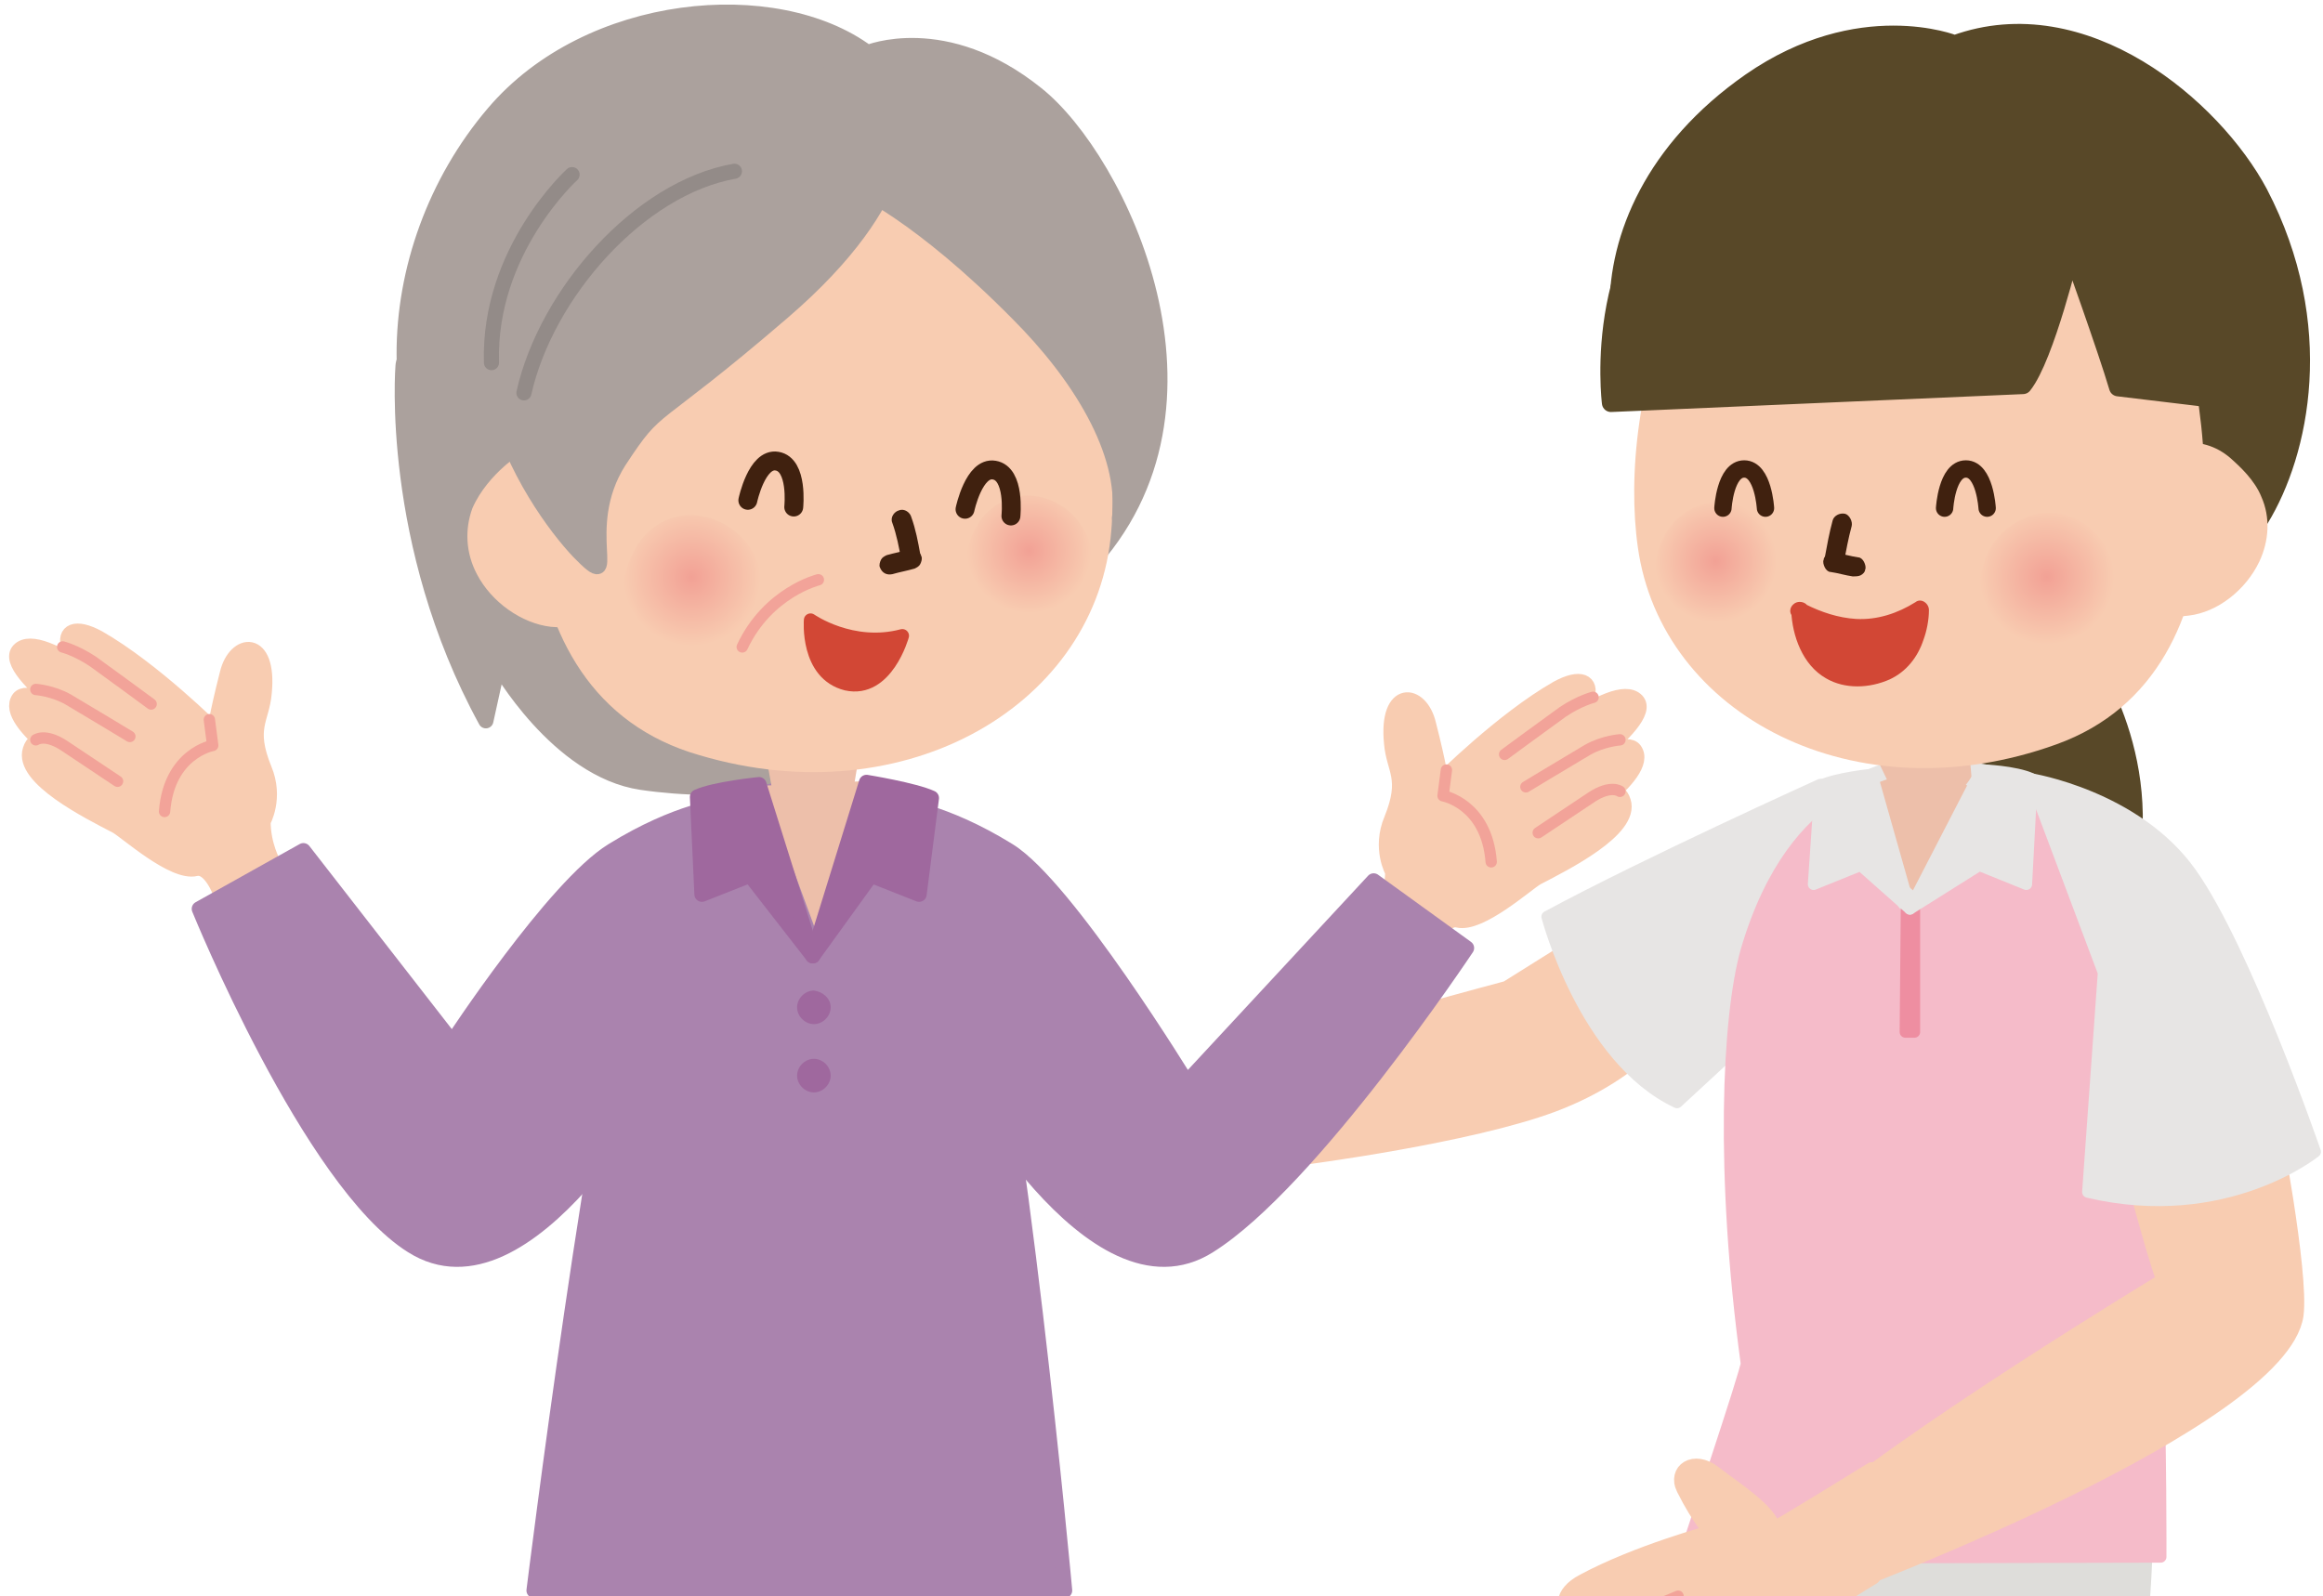 <?xml version="1.0" encoding="UTF-8"?>
<!-- Generator: Adobe Illustrator 27.9.0, SVG Export Plug-In . SVG Version: 6.00 Build 0)  -->
<svg xmlns="http://www.w3.org/2000/svg" xmlns:xlink="http://www.w3.org/1999/xlink" version="1.1" id="レイヤー_1" x="0px" y="0px" viewBox="0 0 207.5 142.6" style="enable-background:new 0 0 207.5 142.6;" xml:space="preserve">
<style type="text/css">
	.st0{clip-path:url(#SVGID_00000132797044680015481100000013805263544029555345_);}
	
		.st1{fill-rule:evenodd;clip-rule:evenodd;fill:#584828;stroke:#584828;stroke-width:1.258;stroke-linecap:round;stroke-linejoin:round;stroke-miterlimit:10;}
	.st2{fill:#DEDDDA;stroke:#DEDDDA;stroke-width:1.031;stroke-linecap:round;stroke-linejoin:round;stroke-miterlimit:10;}
	.st3{fill:#F8CCB1;stroke:#F8CCB1;stroke-width:1.324;stroke-linecap:round;stroke-linejoin:round;stroke-miterlimit:10;}
	.st4{fill:#E7E5E4;stroke:#E7E5E4;stroke-width:1.031;stroke-linecap:round;stroke-linejoin:round;stroke-miterlimit:10;}
	.st5{fill:#F5BBC9;stroke:#F5BBC9;stroke-width:1.031;stroke-linecap:round;stroke-linejoin:round;stroke-miterlimit:10;}
	.st6{fill:#EDBFAA;}
	
		.st7{fill-rule:evenodd;clip-rule:evenodd;fill:#584828;stroke:#584828;stroke-width:1.324;stroke-linecap:round;stroke-linejoin:round;stroke-miterlimit:10;}
	.st8{fill:#F8CCB1;}
	.st9{fill:#40210F;}
	.st10{fill-rule:evenodd;clip-rule:evenodd;fill:url(#SVGID_00000181074797407862899380000015629285050901268352_);}
	.st11{fill-rule:evenodd;clip-rule:evenodd;fill:url(#SVGID_00000110436289887759957500000002261169524522411704_);}
	.st12{fill:#EE8EA1;stroke:#EE8EA1;stroke-width:1.031;stroke-linecap:round;stroke-linejoin:round;stroke-miterlimit:10;}
	
		.st13{fill-rule:evenodd;clip-rule:evenodd;fill:#584828;stroke:#584828;stroke-width:1.622;stroke-linecap:round;stroke-linejoin:round;stroke-miterlimit:10;}
	.st14{fill:none;stroke:#F2A399;stroke-width:0.993;stroke-linecap:round;stroke-linejoin:round;stroke-miterlimit:10;}
	.st15{fill-rule:evenodd;clip-rule:evenodd;fill:#D24735;}
	.st16{fill:#D24735;}
	
		.st17{clip-path:url(#SVGID_00000132797044680015481100000013805263544029555345_);fill-rule:evenodd;clip-rule:evenodd;fill:none;stroke:#40210F;stroke-width:1.55;stroke-linecap:round;stroke-linejoin:round;stroke-miterlimit:10;}
	.st18{fill:#F8CCB1;stroke:#F8CCB1;stroke-width:1.351;stroke-linecap:round;stroke-linejoin:round;stroke-miterlimit:10;}
	.st19{fill:none;stroke:#F2A399;stroke-width:1.014;stroke-linecap:round;stroke-linejoin:round;stroke-miterlimit:10;}
	
		.st20{clip-path:url(#SVGID_00000132797044680015481100000013805263544029555345_);fill:#AA83AE;stroke:#AA83AE;stroke-width:1.351;stroke-linecap:round;stroke-linejoin:round;stroke-miterlimit:10;}
	
		.st21{clip-path:url(#SVGID_00000132797044680015481100000013805263544029555345_);fill-rule:evenodd;clip-rule:evenodd;fill:#ABA19D;stroke:#ABA19D;stroke-width:1.351;stroke-linecap:round;stroke-linejoin:round;stroke-miterlimit:10;}
	.st22{clip-path:url(#SVGID_00000132797044680015481100000013805263544029555345_);fill:#EDBFAA;}
	
		.st23{clip-path:url(#SVGID_00000132797044680015481100000013805263544029555345_);fill:#9F689E;stroke:#9F689E;stroke-width:1.351;stroke-linecap:round;stroke-linejoin:round;stroke-miterlimit:10;}
	.st24{clip-path:url(#SVGID_00000132797044680015481100000013805263544029555345_);fill:#9F689E;}
	
		.st25{fill-rule:evenodd;clip-rule:evenodd;fill:#ABA19D;stroke:#ABA19D;stroke-width:1.351;stroke-linecap:round;stroke-linejoin:round;stroke-miterlimit:10;}
	.st26{fill-rule:evenodd;clip-rule:evenodd;fill:url(#SVGID_00000125579389316264903740000008538818921813017504_);}
	.st27{fill-rule:evenodd;clip-rule:evenodd;fill:url(#SVGID_00000164479041226353438050000015487565070656451740_);}
	
		.st28{fill-rule:evenodd;clip-rule:evenodd;fill:none;stroke:#938B88;stroke-width:1.351;stroke-linecap:round;stroke-linejoin:round;stroke-miterlimit:10;}
	
		.st29{clip-path:url(#SVGID_00000132797044680015481100000013805263544029555345_);fill-rule:evenodd;clip-rule:evenodd;fill:none;stroke:#40210F;stroke-width:1.689;stroke-linecap:round;stroke-linejoin:round;stroke-miterlimit:10;}
	
		.st30{clip-path:url(#SVGID_00000132797044680015481100000013805263544029555345_);fill-rule:evenodd;clip-rule:evenodd;fill:#D24735;stroke:#D24735;stroke-width:1.192;stroke-linecap:round;stroke-linejoin:round;stroke-miterlimit:10;}
</style>
<g>
	<defs>
		<rect id="SVGID_1_" y="-16.5" width="207.5" height="159.1"></rect>
	</defs>
	<clipPath id="SVGID_00000173153224809979247390000017673391795680830593_">
		<use xlink:href="#SVGID_1_" style="overflow:visible;"></use>
	</clipPath>
	<g style="clip-path:url(#SVGID_00000173153224809979247390000017673391795680830593_);">
		<path class="st1" d="M185.5,57.3c0,0,6.7,8.3,5,19.5l-15-2.7c0,0,1.9-9.5,3-14.7C179.5,54.2,185.5,57.3,185.5,57.3z"></path>
		<path class="st2" d="M191.8,137.6c0,0-0.5,19.4-4.4,28c-3.9,8.6-34.1-25.3-34.1-25.3l3-8.7L191.8,137.6z"></path>
		<path class="st3" d="M145.3,81.6l-10.7,6.7c0,0-15.4,4.1-20.2,5.9l2.1,9.2c0,0,14.7-1.9,22.2-4.7c8-3,10.9-7.9,10.9-7.9    L145.3,81.6z"></path>
		<path class="st4" d="M162.6,70.1c0,0-15.5,7-24.4,11.8c0,0,3.3,12.7,11.6,16.6l7.9-7.3L162.6,70.1z"></path>
		<path class="st5" d="M169.7,70.1c0,0-9.3-0.1-13.7,14.8c-1.7,6-2.3,20,0,36.9c0.1,0.4-5.6,17.4-5.6,17.4l42.6-0.1    c0,0,0.2-37.1-3.1-51.9C186.7,72.4,176.8,68.2,169.7,70.1z"></path>
		<path class="st4" d="M178.7,69.1c0,0-7.7-1.9-11.8,0.2c-4.1,2.1,3.4,11.8,3.4,11.8L178.7,69.1z"></path>
		<path class="st6" d="M167.9,68.3l1.4,2.9c0,0,4.5,2.1,6.8-1.8l-0.3-3.5L167.9,68.3z"></path>
		<path class="st7" d="M202,46.4c3.6-5.9,6.1-17.3-0.1-29.2c-4.1-7.7-15.7-17.6-27.3-13.4c0,0-8.5-3.4-18.3,3.4    c-17.5,12.2-12.7,31.8-4.3,31.2C169.4,37.4,202,46.4,202,46.4z"></path>
		<path class="st8" d="M189.9,43.5c1.1-2.2,3-3.6,5-3.9c1.5-0.2,3,0.2,4.3,1.3c0.9,0.8,2.2,2,2.8,3.5c0.8,1.8,0.7,3.9-0.2,5.8    c-1.2,2.5-3.7,4.5-6.3,4.8c-2.7,0.4-5-1-6.1-4C188.5,48.6,188.7,45.9,189.9,43.5z"></path>
		<path class="st8" d="M173.2,9.3c6.8-0.6,14.4,1.5,19.4,13c5.1,11.6,9.1,37.7-8.9,44.2c-18,6.5-35.3-2.6-37.4-17.6    C144.5,36.3,149.7,11.5,173.2,9.3z"></path>
		<g>
			<g>
				<path class="st9" d="M163.7,46.5c-0.3,1.1-0.5,2.2-0.7,3.3c0,0.2,0,0.5,0.1,0.7c0.1,0.2,0.3,0.4,0.5,0.4c0.4,0.1,1-0.1,1.1-0.6      c0.2-1.1,0.4-2.2,0.7-3.3c0.1-0.4-0.2-1-0.6-1.1C164.3,45.8,163.8,46.1,163.7,46.5L163.7,46.5z"></path>
			</g>
		</g>
		<g>
			<g>
				<path class="st9" d="M163.5,51.1c0.7,0.1,1.3,0.3,2,0.4c0.2,0,0.5,0,0.7-0.1c0.2-0.1,0.4-0.3,0.4-0.5c0.1-0.2,0-0.5-0.1-0.7      c-0.1-0.2-0.3-0.4-0.5-0.4c-0.7-0.1-1.3-0.3-2-0.4c-0.2,0-0.5,0-0.7,0.1c-0.2,0.1-0.4,0.3-0.4,0.5c-0.1,0.2,0,0.5,0.1,0.7      C163.1,50.9,163.3,51.1,163.5,51.1L163.5,51.1z"></path>
			</g>
		</g>
		
			<radialGradient id="SVGID_00000131358361925578569910000003394190295608050102_" cx="-455.202" cy="118.284" r="6.024" gradientTransform="matrix(0.986 0.169 -0.169 0.986 651.652 11.852)" gradientUnits="userSpaceOnUse">
			<stop offset="0" style="stop-color:#F2A195"></stop>
			<stop offset="1" style="stop-color:#F8CCB1"></stop>
		</radialGradient>
		<path style="fill-rule:evenodd;clip-rule:evenodd;fill:url(#SVGID_00000131358361925578569910000003394190295608050102_);" d="    M176.9,52.5c2,8.5,13.6,5.5,12-1.5c-0.3-1.2-0.8-2.4-1.5-3.1c-3.2-3.7-8.1-2-9.8,1.4C177.2,50.2,176.8,51.5,176.9,52.5"></path>
		
			<radialGradient id="SVGID_00000145044391262118702600000017485626902173811634_" cx="-484.59" cy="121.89" r="5.464" gradientTransform="matrix(0.986 0.169 -0.169 0.986 651.652 11.852)" gradientUnits="userSpaceOnUse">
			<stop offset="0" style="stop-color:#F2A195"></stop>
			<stop offset="1" style="stop-color:#F8CCB1"></stop>
		</radialGradient>
		<path style="fill-rule:evenodd;clip-rule:evenodd;fill:url(#SVGID_00000145044391262118702600000017485626902173811634_);" d="    M147.9,51c1.8,7.7,12.3,5,10.9-1.4c-0.2-1.1-0.8-2.2-1.3-2.9c-2.9-3.3-7.4-1.8-8.9,1.3C148.1,48.9,147.8,50.1,147.9,51"></path>
		<path class="st6" d="M171.5,80.1l-6.7-5.9c0-3.2,3-5,6.7-5c3.7,0,6.7,1.8,6.7,5.1L171.5,80.1z"></path>
		<polygon class="st12" points="170.2,92.2 171,92.2 171,81 170.3,81   "></polygon>
		<path class="st13" d="M189.8,11.1c-7.3-3.3-23.1-4.8-36.7,2.9c-11.2,6.3-9.2,22-9.2,22l36.8-1.6c2-2.5,4.3-12.1,4.3-12.1    s3.2,8.9,4.2,12.3l12.5,1.5C201.7,36,197.9,14.7,189.8,11.1z"></path>
		<path class="st3" d="M190,102.9c0,0,2.4,9.3,3.3,11.5c0,0-23.5,14.2-32,21.8c0,0-0.9,1.9,4,5.3c0,0,38.4-14.5,39.8-24    c0.5-3.8-2.2-17.7-2.2-17.7L190,102.9z"></path>
		<path class="st4" d="M181.4,69.6c0,0,9.4,1.5,14.3,8.4c4.9,6.9,11.1,24.9,11.1,24.9s-8,6.5-20.3,3.6l1.4-19.6L181.4,69.6z"></path>
		<path class="st4" d="M167.2,69.2c0,0-3.1,0.3-4.6,1L162,79l4.2-1.7l4.4,3.9L167.2,69.2z"></path>
		<path class="st4" d="M177,68.8c0,0,3,0.1,4.5,0.8l-0.5,9.4l-4.2-1.7l-6.2,3.9L177,68.8z"></path>
		<path class="st3" d="M167.2,131.3c0,0-8.7,5.4-8.8,5.3c-0.3-1.6-3.5-3.6-5.3-5c-1.8-1.4-3.5-0.2-2.7,1.4c1.4,2.8,2.5,3.9,2.5,3.9    s-6.7,1.8-11.5,4.4c-4,2.1,0,6.2,7.1,1.3c0,0-8.7,4.4-8.7,6.8c0,2.5,9.8-3.2,9.8-3.2s-7.2,4.6-6.7,6.4c0.6,2.5,8.6-3.8,8.6-3.8    s-4.8,3.3-3,5.6c0.9,1.1,7.4-5.2,8.9-6.8c1.5-1.6,9.9-6.7,9.9-6.7L167.2,131.3z"></path>
		<line class="st14" x1="149.9" y1="142.6" x2="142.4" y2="145.7"></line>
		<line class="st14" x1="144.1" y1="149.9" x2="149.8" y2="146.8"></line>
		<line class="st14" x1="147.6" y1="152.4" x2="152.1" y2="149.4"></line>
	</g>
	<g style="clip-path:url(#SVGID_00000173153224809979247390000017673391795680830593_);">
		<path class="st15" d="M160.7,54.5c2.7,1.5,6.8,2.4,10.6-0.2c0,0,0.2,5.8-5.3,6.1C160.9,60.6,160.7,54.5,160.7,54.5z"></path>
		<g>
			<path class="st16" d="M160.3,55.2c1.6,0.9,3.4,1.4,5.3,1.5c2.2,0.1,4.3-0.5,6.1-1.7c-0.4-0.2-0.8-0.5-1.2-0.7c0,0.2,0,0.4,0,0.5     c0,0.1,0,0.2,0,0.3c0,0.2,0-0.1,0,0.1c0,0.3-0.1,0.5-0.2,0.8c-0.3,1.1-0.8,2.2-1.8,2.8c-1.2,0.8-3,1-4.3,0.5     c-1.1-0.5-1.8-1.6-2.2-2.6c-0.2-0.5-0.3-1.1-0.4-1.6c0-0.2,0,0.2,0,0c0,0,0-0.1,0-0.1c0-0.1,0-0.1,0-0.2c0-0.1,0-0.1,0-0.2     c0-1.1-1.7-1.1-1.6,0c0.1,2.2,1,4.8,3.1,6c1.7,1,3.9,0.9,5.7,0.1c1.5-0.7,2.5-2,3-3.5c0.3-0.8,0.5-1.8,0.5-2.7     c0-0.6-0.7-1.1-1.2-0.7c-1.6,1-3.4,1.6-5.3,1.5c-1.6-0.1-3.1-0.6-4.5-1.3C160.2,53.3,159.4,54.7,160.3,55.2z"></path>
		</g>
	</g>
	
		<path style="clip-path:url(#SVGID_00000173153224809979247390000017673391795680830593_);fill-rule:evenodd;clip-rule:evenodd;fill:none;stroke:#40210F;stroke-width:1.55;stroke-linecap:round;stroke-linejoin:round;stroke-miterlimit:10;" d="   M153.9,45.4c0,0,0.2-3.5,1.9-3.5c1.7,0,1.9,3.5,1.9,3.5"></path>
	
		<path style="clip-path:url(#SVGID_00000173153224809979247390000017673391795680830593_);fill-rule:evenodd;clip-rule:evenodd;fill:none;stroke:#40210F;stroke-width:1.55;stroke-linecap:round;stroke-linejoin:round;stroke-miterlimit:10;" d="   M173.7,45.4c0,0,0.2-3.5,1.9-3.5c1.7,0,1.9,3.5,1.9,3.5"></path>
	<g style="clip-path:url(#SVGID_00000173153224809979247390000017673391795680830593_);">
		<path class="st18" d="M24.4,77.1c0,0-0.9-1.6-0.9-3.7c0,0,1.2-2.1,0.1-4.7c-1.5-3.7-0.2-4.4,0-6.8c0.5-5-2.6-4.7-3.3-1.7    c-1,3.9-1.1,5.1-1.1,5.1s-5.5-5.5-10.4-8.3c-4.2-2.3-4,2.3,3.4,6.5c0,0-8.5-7.5-10.5-5.4c-1.8,1.9,8.5,8.6,8.5,8.6    S3,60.8,1.7,62.4c-1.6,2.2,6.5,7.2,6.5,7.2s-4.6-5.5-5.5-2.6c-0.8,2.5,5.2,5.5,7.7,6.8c0.9,0.5,5.1,4.3,7.1,3.8    c1.3-0.3,2.2,2.2,2.2,2.2L24.4,77.1z"></path>
		<path class="st19" d="M14.7,72.5c0.4-5.2,4.3-5.9,4.3-5.9l-0.3-2.3"></path>
		<path class="st19" d="M3.2,66.1c0,0,0.8-0.6,2.5,0.5c0.9,0.6,4.8,3.2,4.8,3.2"></path>
		<path class="st19" d="M3.2,61.6c0,0,1.5,0.1,2.9,0.9c2.2,1.3,5.5,3.3,5.5,3.3"></path>
		<path class="st19" d="M5.6,57.8c0,0,1.2,0.3,2.7,1.3c1.4,1,5.2,3.8,5.2,3.8"></path>
	</g>
	<g style="clip-path:url(#SVGID_00000173153224809979247390000017673391795680830593_);">
		<path class="st18" d="M123.5,81.6c0,0,0.9-1.6,0.9-3.7c0,0-1.2-2.1-0.1-4.7c1.5-3.7,0.2-4.4,0-6.8c-0.5-5,2.6-4.7,3.3-1.7    c1,3.9,1.1,5.1,1.1,5.1s5.5-5.5,10.4-8.3c4.2-2.3,4,2.3-3.4,6.5c0,0,8.5-7.5,10.5-5.4c1.8,1.9-8.5,8.6-8.5,8.6s7.1-5.8,8.3-4.2    c1.6,2.2-6.5,7.2-6.5,7.2s4.6-5.5,5.5-2.6c0.8,2.5-5.2,5.5-7.7,6.8c-0.9,0.5-5.1,4.3-7.1,3.8c-1.3-0.3-2.2,2.2-2.2,2.2L123.5,81.6    z"></path>
		<path class="st19" d="M133.2,77c-0.4-5.2-4.3-5.9-4.3-5.9l0.3-2.3"></path>
		<path class="st19" d="M144.7,70.7c0,0-0.8-0.6-2.5,0.5c-0.9,0.6-4.8,3.2-4.8,3.2"></path>
		<path class="st19" d="M144.7,66.1c0,0-1.5,0.1-2.9,0.9c-2.2,1.3-5.5,3.3-5.5,3.3"></path>
		<path class="st19" d="M142.3,62.3c0,0-1.2,0.3-2.7,1.3c-1.4,1-5.2,3.8-5.2,3.8"></path>
	</g>
	
		<path style="clip-path:url(#SVGID_00000173153224809979247390000017673391795680830593_);fill:#AA83AE;stroke:#AA83AE;stroke-width:1.351;stroke-linecap:round;stroke-linejoin:round;stroke-miterlimit:10;" d="   M122.7,78.7l8.3,6c0,0-13.9,20.9-23,26.6c-10.4,6.6-22.4-15.9-22.4-15.9L80.2,72c0,0,4.1,0.4,9.9,4c5.2,3.2,15.9,20.7,15.9,20.7   L122.7,78.7z"></path>
	
		<path style="clip-path:url(#SVGID_00000173153224809979247390000017673391795680830593_);fill:#AA83AE;stroke:#AA83AE;stroke-width:1.351;stroke-linecap:round;stroke-linejoin:round;stroke-miterlimit:10;" d="   M27.1,76l-9.3,5.2c0,0,9.9,24.4,19,30.1c10.4,6.6,22.4-15.9,22.4-15.9L64.6,72c0,0-4.1,0.4-9.9,4c-5.2,3.2-14.3,17.1-14.3,17.1   L27.1,76z"></path>
	
		<path style="clip-path:url(#SVGID_00000173153224809979247390000017673391795680830593_);fill-rule:evenodd;clip-rule:evenodd;fill:#ABA19D;stroke:#ABA19D;stroke-width:1.351;stroke-linecap:round;stroke-linejoin:round;stroke-miterlimit:10;" d="   M36,32.7c0,0-1.3,15.8,7.4,31.7l1.1-5c0,0,5.3,9.4,12.8,10.5c7.5,1.1,16.9,0.3,18.8-3.9C78,61.8,36.4,25.9,36,32.7z"></path>
	
		<path style="clip-path:url(#SVGID_00000173153224809979247390000017673391795680830593_);fill:#AA83AE;stroke:#AA83AE;stroke-width:1.351;stroke-linecap:round;stroke-linejoin:round;stroke-miterlimit:10;" d="   M72.1,70.2c-6.1,0.2-12.5,4.7-14.5,11.5c-4.2,14.4-9.9,60.4-9.9,60.4s11.4,2.3,24.4,2.1c13-0.1,23-2.1,23-2.1s-4.2-45.9-8.4-60.4   C84.6,75,78.2,70.5,72.1,70.2"></path>
	<polygon style="clip-path:url(#SVGID_00000173153224809979247390000017673391795680830593_);fill:#EDBFAA;" points="68.1,70.2    77,69.8 73,83.5  "></polygon>
	<path style="clip-path:url(#SVGID_00000173153224809979247390000017673391795680830593_);fill:#EDBFAA;" d="M68.4,67.4l0.6,3.3   c0,0,3.9,3.3,7.2,0l0.6-3.6L68.4,67.4z"></path>
	
		<path style="clip-path:url(#SVGID_00000173153224809979247390000017673391795680830593_);fill:#9F689E;stroke:#9F689E;stroke-width:1.351;stroke-linecap:round;stroke-linejoin:round;stroke-miterlimit:10;" d="   M77.4,69.9c0,0,4.3,0.7,5.8,1.4l-1.1,8.6l-4.3-1.7l-5.2,7.2L77.4,69.9z"></path>
	
		<path style="clip-path:url(#SVGID_00000173153224809979247390000017673391795680830593_);fill:#9F689E;stroke:#9F689E;stroke-width:1.351;stroke-linecap:round;stroke-linejoin:round;stroke-miterlimit:10;" d="   M67.8,70.1c0,0-4,0.4-5.5,1.1l0.4,8.7l4.3-1.7l5.6,7.2L67.8,70.1z"></path>
	<path style="clip-path:url(#SVGID_00000173153224809979247390000017673391795680830593_);fill:#9F689E;" d="M74.2,90   c0,0.8-0.7,1.5-1.5,1.5c-0.8,0-1.5-0.7-1.5-1.5c0-0.8,0.7-1.5,1.5-1.5C73.5,88.6,74.2,89.2,74.2,90z"></path>
	<path style="clip-path:url(#SVGID_00000173153224809979247390000017673391795680830593_);fill:#9F689E;" d="M74.2,96.1   c0,0.8-0.7,1.5-1.5,1.5c-0.8,0-1.5-0.7-1.5-1.5c0-0.8,0.7-1.5,1.5-1.5C73.5,94.6,74.2,95.3,74.2,96.1z"></path>
	<g style="clip-path:url(#SVGID_00000173153224809979247390000017673391795680830593_);">
		<path class="st25" d="M44.9,50.6C33,41.8,33.6,22.4,44.1,10.1c8.5-10,25.2-11.5,33.4-5.4c0,0,6.9-2.9,15.1,3.7    c7.3,5.8,18.1,27.9,4.5,42.3C84.7,63.6,44.9,50.6,44.9,50.6z"></path>
		<path class="st8" d="M54.5,44c-1.2-2.2-3.2-3.6-5.2-3.8c-1.5-0.2-3,0.3-4.3,1.5c-0.9,0.8-2.1,2.1-2.8,3.7c-0.7,1.9-0.6,4,0.4,5.9    c1.3,2.5,4,4.4,6.6,4.7c2.8,0.3,5-1.2,6.1-4.2C56.2,49.1,55.9,46.3,54.5,44z"></path>
		<path class="st8" d="M70.5,8.5c-6.9-0.4-14.6,2-19.4,13.9c-4.8,12-8,38.7,10.5,44.8c18.6,6,35.9-3.8,37.6-19.1    C100.6,35.2,94.5,10,70.5,8.5z"></path>
		<g>
			<g>
				<path class="st9" d="M79.7,46.7c0.4,1.1,0.6,2.2,0.8,3.3c0.1,0.5,0.7,0.8,1.1,0.6c0.5-0.2,0.7-0.6,0.6-1.1      c-0.2-1.1-0.4-2.2-0.8-3.3c-0.1-0.4-0.6-0.8-1.1-0.6C79.9,45.7,79.5,46.2,79.7,46.7L79.7,46.7z"></path>
			</g>
		</g>
		<g>
			<g>
				<path class="st9" d="M81.2,49.1c-0.7,0.2-1.3,0.3-2,0.5c-0.2,0.1-0.4,0.2-0.5,0.4c-0.1,0.2-0.2,0.5-0.1,0.7      c0.2,0.5,0.6,0.7,1.1,0.6c0.7-0.2,1.3-0.3,2-0.5c0.2-0.1,0.4-0.2,0.5-0.4c0.1-0.2,0.2-0.5,0.1-0.7C82.2,49.3,81.7,49,81.2,49.1      L81.2,49.1z"></path>
			</g>
		</g>
		<path class="st25" d="M76.5,16.7c0,0,5.6,2.4,14.4,11.3c5.4,5.4,9.8,12.3,9.1,18.3c0,0,2.9-3.7,3-9.1c0-5.1-1.1-17.3-11.7-24.7    C80.6,5.2,76.3,11.2,76.5,16.7z"></path>
		<path class="st25" d="M80.3,10.8c0,0,1.7,6.7-10.4,17.1c-12.1,10.4-11,7.8-14.6,13.3c-3.9,6.1,0.4,12.2-3.6,8.1    c-4-4.2-15.7-20.9-0.6-33.7C66.2,2.8,77.6,5.8,80.3,10.8z"></path>
		
			<radialGradient id="SVGID_00000051383371186832050040000008660182359449874581_" cx="1251.291" cy="-332.572" r="6.148" gradientTransform="matrix(-0.98 0.199 0.199 0.98 1354.235 128.496)" gradientUnits="userSpaceOnUse">
			<stop offset="0" style="stop-color:#F2A195"></stop>
			<stop offset="1" style="stop-color:#F8CCB1"></stop>
		</radialGradient>
		<path style="fill-rule:evenodd;clip-rule:evenodd;fill:url(#SVGID_00000051383371186832050040000008660182359449874581_);" d="    M68.1,52.7c-1.7,8.7-13.7,6.1-12.3-1.1c0.2-1.2,0.8-2.5,1.4-3.3c3.1-3.9,8.2-2.3,10.1,1.1C67.8,50.3,68.1,51.6,68.1,52.7"></path>
		
			<radialGradient id="SVGID_00000168836423202984308010000009297613662957048715_" cx="1221.298" cy="-328.896" r="5.575" gradientTransform="matrix(-0.98 0.199 0.199 0.98 1354.235 128.496)" gradientUnits="userSpaceOnUse">
			<stop offset="0" style="stop-color:#F2A195"></stop>
			<stop offset="1" style="stop-color:#F8CCB1"></stop>
		</radialGradient>
		<path style="fill-rule:evenodd;clip-rule:evenodd;fill:url(#SVGID_00000168836423202984308010000009297613662957048715_);" d="    M97.6,50.3c-1.6,7.9-12.4,5.5-11.2-1c0.2-1.1,0.7-2.2,1.3-3c2.9-3.5,7.5-2,9.1,1C97.3,48.1,97.7,49.3,97.6,50.3"></path>
		<path class="st19" d="M73.1,51.8c0,0-4.5,1.1-6.8,6"></path>
		<path class="st28" d="M65.6,15.3c-8.5,1.5-16.8,10.9-18.8,19.8"></path>
		<path class="st28" d="M51.1,15.6c0,0-7.5,6.8-7.2,16.8"></path>
	</g>
	
		<path style="clip-path:url(#SVGID_00000173153224809979247390000017673391795680830593_);fill-rule:evenodd;clip-rule:evenodd;fill:none;stroke:#40210F;stroke-width:1.689;stroke-linecap:round;stroke-linejoin:round;stroke-miterlimit:10;" d="   M90.3,46.1c0,0,0.4-3.8-1.5-4.1c-1.8-0.3-2.6,3.5-2.6,3.5"></path>
	
		<path style="clip-path:url(#SVGID_00000173153224809979247390000017673391795680830593_);fill-rule:evenodd;clip-rule:evenodd;fill:none;stroke:#40210F;stroke-width:1.689;stroke-linecap:round;stroke-linejoin:round;stroke-miterlimit:10;" d="   M70.9,45.3c0,0,0.4-3.8-1.5-4.1c-1.8-0.3-2.6,3.5-2.6,3.5"></path>
	
		<path style="clip-path:url(#SVGID_00000173153224809979247390000017673391795680830593_);fill-rule:evenodd;clip-rule:evenodd;fill:#D24735;stroke:#D24735;stroke-width:1.192;stroke-linecap:round;stroke-linejoin:round;stroke-miterlimit:10;" d="   M72.4,55.4c0,0,3.7,2.6,8.2,1.4c0,0-1.4,5.1-5,4.3C72,60.2,72.4,55.4,72.4,55.4z"></path>
</g>
</svg>
